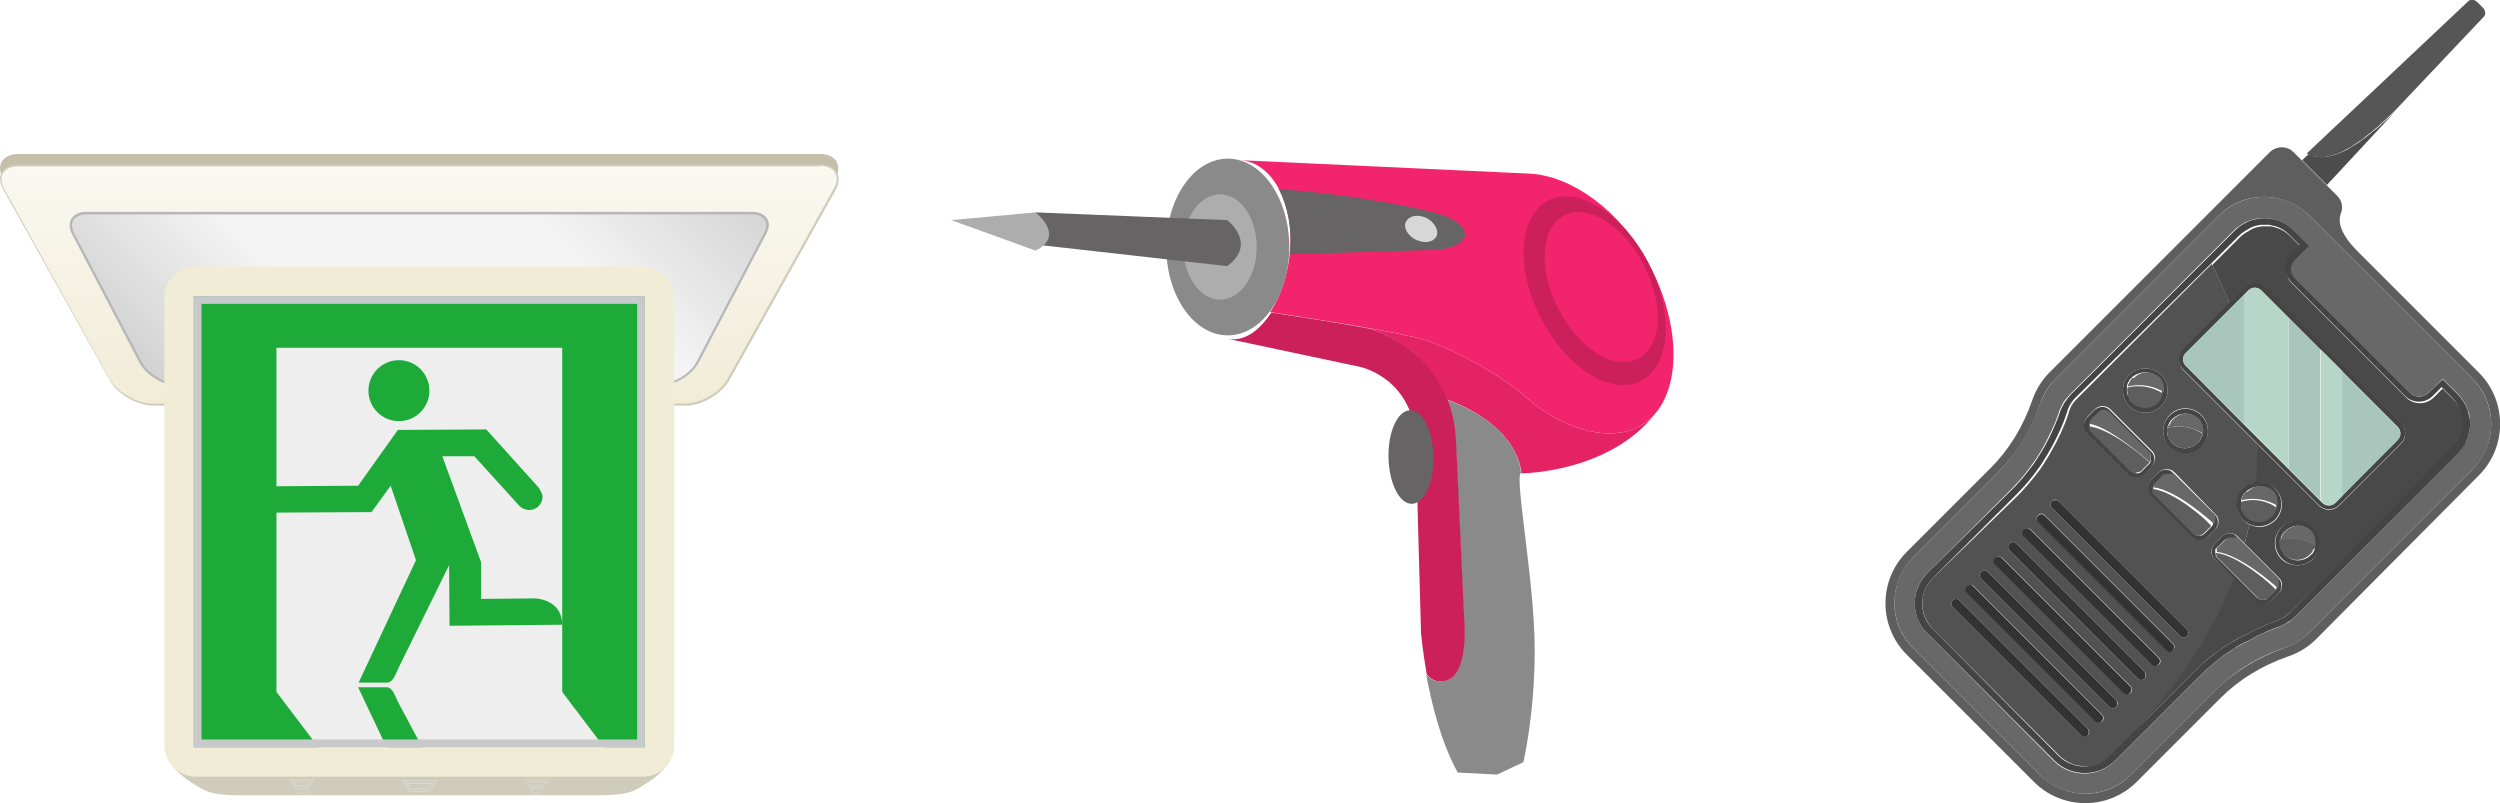 <?xml version="1.0" encoding="utf-8"?>
<!-- Generator: Adobe Illustrator 25.3.1, SVG Export Plug-In . SVG Version: 6.00 Build 0)  -->
<svg version="1.1" id="レイヤー_1" xmlns="http://www.w3.org/2000/svg" xmlns:xlink="http://www.w3.org/1999/xlink" x="0px"
	 y="0px" width="483.8px" height="155.4px" viewBox="0 0 483.8 155.4" style="enable-background:new 0 0 483.8 155.4;"
	 xml:space="preserve">
<style type="text/css">
	.st0{fill:#F2246B;}
	.st1{fill:#E42365;}
	.st2{fill:#8A8A8A;}
	.st3{fill:#CB205A;}
	.st4{fill:#666464;}
	.st5{fill:#D6D7D7;}
	.st6{fill:#ADADAD;}
	.st7{fill:#4C4C4C;}
	.st8{fill:#565656;}
	.st9{fill:#5E5E5E;}
	.st10{fill:#525252;}
	.st11{fill:#494949;}
	.st12{fill:#444444;}
	.st13{fill:#686868;}
	.st14{fill:#333333;}
	.st15{fill:#A9C6BD;}
	.st16{fill:#B7D6CA;}
	.st17{fill:#C4BFA9;}
	.st18{fill:url(#SVGID_1_);}
	.st19{fill:#D0CCBB;}
	.st20{fill:url(#SVGID_2_);}
	.st21{fill:#B7B7B7;}
	.st22{fill:#F1ECD6;}
	.st23{fill:#EEEEEF;}
	.st24{fill:none;stroke:#DBDCDC;stroke-width:0.161;stroke-miterlimit:10;}
	.st25{fill:none;stroke:#DBDCDC;stroke-width:0.115;stroke-miterlimit:10;}
	.st26{fill:none;stroke:#DBDCDC;stroke-width:6.524844e-02;stroke-miterlimit:10;}
	.st27{fill:#1EAA39;}
	.st28{fill:#C8C9CA;}
</style>
<g>
	<path class="st0" d="M319,50.9C313.3,40.4,303.9,34,296,33.6L240,31c3.1,0.2,5.8,2.3,7.5,5.6c1.7,3.3,2.6,7.7,2.1,12.4
		c-0.4,4.3-1.8,8.4-3.8,11.4c7.1,1.1,20.8,3.2,27.7,4.8c9.6,2.2,20.5,10.5,20.5,10.5c7.4,7.1,16.8,10,22.9,7
		C325.3,78.6,326.2,64.3,319,50.9z"/>
	<g>
		<path class="st1" d="M294.4,91.6c0,0,17.2,0,26.2-11.9c-1,1.3-2.2,2.3-3.7,3c-6.1,3-15.5,0.1-22.9-7c0,0-10.9-8.3-20.5-10.5
			c-2.3-0.5-5.3-1.1-8.6-1.7c2.1,0.7,11.3,4.1,15.1,13.8C294.4,82.7,294.4,91.6,294.4,91.6z"/>
		<path class="st2" d="M280.1,77.4c0.9,2.4,1.6,5.2,1.6,8.5l1.6,34.9c0,0,0.8,10.2-3.9,11c-1.5,0.3-2.6-0.3-3.4-1.3
			c1,5.5,2.8,13,6.1,19l7.6,0.4l5.1-2.4c0,0,2.2-9.2,2.2-21.8c0-12.7-3.9-33.3-2.7-34.1C294.4,91.6,294.4,82.7,280.1,77.4z"/>
	</g>
	<path class="st3" d="M319,50.9c5,9.6,4.3,19.8-1.4,22.8c-5.7,3-14.4-2.4-19.4-12.1c-5-9.6-4.3-19.8,1.4-22.8
		C305.3,35.9,314,41.2,319,50.9z"/>
	<path class="st0" d="M318.1,51.3c4,7.7,3.5,15.8-1.1,18.1c-4.6,2.4-11.5-1.9-15.4-9.6c-4-7.7-3.5-15.8,1.1-18.1
		C307.2,39.3,314.2,43.6,318.1,51.3z"/>
	<path class="st3" d="M279.5,131.8c4.7-0.8,3.9-11,3.9-11l-1.6-34.9c-0.4-16.4-14.1-21.5-16.7-22.3c-6.6-1.2-14.3-2.4-19.1-3.1
		c0,0,0,0,0,0c-2.4,3.7-5.5,5.8-8.7,5l25.9,5.5c0,0,10.8,2.2,10.8,15.3l1,36.3c0,0,0.3,3.3,1.1,7.9
		C276.9,131.5,278,132.1,279.5,131.8z"/>
	<path class="st4" d="M276.6,40.9c0,0-11.8-3-29.1-4.3c1.7,3.3,2.6,7.7,2.1,12.4c0,0.1,0,0.2,0,0.2l26.8-0.8c3.9,0,6.9-1.1,7.1-2.9
		C283.7,43.7,280.8,41.8,276.6,40.9z"/>
	<path class="st5" d="M278,45.7c-0.6,1.2-2.3,1.5-4,0.7c-1.6-0.8-2.5-2.4-1.9-3.5c0.6-1.2,2.3-1.5,4-0.7
		C277.6,43,278.5,44.6,278,45.7z"/>
	<path class="st4" d="M277.4,88.4c0.1,5-1.8,9.1-4.2,9.1c-2.4,0-4.4-4-4.5-9c-0.1-5,1.8-9.1,4.2-9.1
		C275.3,79.4,277.3,83.4,277.4,88.4z"/>
	<ellipse class="st2" cx="237.6" cy="47.8" rx="11.9" ry="17.1"/>
	<path class="st6" d="M243.2,47.8c0,5.7-3.2,10.2-7.1,10.2s-7.1-4.6-7.1-10.2c0-5.7,3.2-10.2,7.1-10.2S243.2,42.1,243.2,47.8z"/>
	<path class="st4" d="M200.4,41.1l37.1,1.5c0,0,5.9,4.5,0,8.9L197.5,47C197.5,47,201.9,45.5,200.4,41.1z"/>
	<path class="st6" d="M200.4,41.1c0,0,5.9,4.5,0,7.4l-16.3-5.9L200.4,41.1z"/>
</g>
<g>
	<path class="st7" d="M463.4,21.7L463.4,21.7L463.4,21.7c-0.7,0.7-1.6,1.5-2.4,2.2c-0.2,0.2-0.3,0.3-0.5,0.5
		c-0.3,0.3-0.7,0.6-1.1,0.9c-0.2,0.1-0.4,0.3-0.5,0.4c-0.4,0.3-0.7,0.6-1.1,0.9c-0.4,0.3-0.8,0.5-1.1,0.8c-0.4,0.3-0.8,0.5-1.1,0.7
		c-0.4,0.2-0.8,0.5-1.1,0.7c-2.8,1.5-5.6,2.2-7.7,1l0,0l0,0l-1.3,1.2l4.8,4.8L463.4,21.7z"/>
	<path class="st8" d="M454.3,28.8c0.4-0.2,0.8-0.4,1.1-0.7c0.4-0.2,0.8-0.5,1.1-0.7c0.4-0.3,0.8-0.5,1.1-0.8
		c0.4-0.3,0.7-0.6,1.1-0.9c0.2-0.1,0.4-0.3,0.5-0.4c0.4-0.3,0.7-0.6,1.1-0.9c0.2-0.2,0.3-0.3,0.5-0.5c0.9-0.8,1.7-1.5,2.4-2.2l0,0
		l17.5-18.5c0.4-0.4,0.3-1.2-0.2-1.7l-1.1-1.1c-0.5-0.5-1.2-0.6-1.7-0.2l-31.3,29.5l0,0C448.7,31,451.5,30.4,454.3,28.8z"/>
	<path class="st9" d="M442.5,43.5c-0.5-0.3-1.1-0.6-1.6-0.8c-0.3-0.1-0.5-0.2-0.8-0.2c0.3,0.1,0.5,0.1,0.8,0.2
		C441.5,42.9,442,43.2,442.5,43.5z"/>
	<path class="st9" d="M435.4,42.7c0.6-0.2,1.3-0.4,1.9-0.4C436.7,42.3,436.1,42.5,435.4,42.7z"/>
	<path class="st9" d="M442.5,43.5c0.5,0.3,1,0.7,1.5,1.2C443.5,44.2,443.1,43.8,442.5,43.5z"/>
	<path class="st9" d="M442.2,52c0,0.5,0.1,1,0.3,1.4C442.3,53,442.2,52.5,442.2,52z"/>
	<path class="st9" d="M432.3,44.7c0.5-0.5,0.9-0.8,1.5-1.2C433.3,43.8,432.8,44.2,432.3,44.7l-7.5,7.5l0,0L432.3,44.7z"/>
	<path class="st10" d="M428.5,108.1c-0.8-0.8-0.7-2.1,0.1-2.9l1.4-1.4c0.8-0.8,2.1-0.8,2.9-0.1l1.5,1.5c0.3-1.2,0.6-2.5,0.9-3.7
		c0,0,0,0,0,0c-0.2-0.1-0.4-0.2-0.5-0.3c0,0-0.1,0-0.1-0.1c-0.2-0.1-0.3-0.3-0.5-0.4c-1.7-1.7-1.7-4.4,0-6.1
		c0.2-0.2,0.3-0.3,0.5-0.4c0,0,0.1-0.1,0.1-0.1c0.2-0.1,0.3-0.2,0.5-0.3c0,0,0,0,0.1,0c0.2-0.1,0.3-0.2,0.5-0.2c0,0,0.1,0,0.1,0
		c0.2-0.1,0.4-0.1,0.6-0.1c0,0,0,0,0,0c0.2-2.6,0.3-5.1,0.3-7.5l-14.4-14.4c-1-1-1-2.8,0-3.8l9-9c-1.1-2.8-2.3-5.4-3.5-7.7
		l-26.2,26.2c-0.2,0.2-0.4,0.4-0.5,0.6c-0.2,0.3-0.5,0.6-0.6,1c-0.1,0.2-0.2,0.5-0.3,0.7c0,0.1-0.1,0.2-0.1,0.4
		c-0.2,0.6-0.4,1.2-0.6,1.7c-1.2,3-2.7,5.8-4.4,8.4c-0.3,0.5-0.7,1-1,1.4c-0.2,0.3-0.5,0.6-0.7,0.9c-1,1.2-2,2.4-3.1,3.5L374,111.9
		c-0.7,0.7-1.3,1.6-1.6,2.6c-0.9,2.5-0.2,5.3,1.6,7.2l24.6,24.6c0.8,0.8,1.9,1.4,2.9,1.7c1.1,0.3,2.2,0.4,3.3,0.2
		c0.2,0,0.4-0.1,0.7-0.2c0.4-0.1,0.8-0.3,1.3-0.5c0.6-0.3,1.2-0.7,1.7-1.2l4.7-4.7c9.5-10.1,15.5-20.1,19.2-29.8L428.5,108.1z
		 M428.8,99.6c0.4,0.4,0.6,1,0.5,1.5c0,0.5-0.2,1-0.6,1.3l-1.4,1.4c-0.4,0.4-0.8,0.6-1.3,0.6c-0.6,0-1.1-0.1-1.5-0.5l-8.2-8.2
		c-0.8-0.8-0.7-2.1,0.1-2.9l1.4-1.4c0.8-0.8,2.1-0.8,2.9-0.1L428.8,99.6z M426,80.3c1.7,1.7,1.7,4.4,0,6.1c-1.7,1.7-4.4,1.7-6.1,0
		c-1.7-1.7-1.7-4.4,0-6.1C421.5,78.6,424.3,78.6,426,80.3z M418.2,72.5c1.7,1.7,1.7,4.4,0,6.1c-1.7,1.7-4.4,1.7-6.1,0
		c-1.7-1.7-1.7-4.4,0-6.1C413.8,70.9,416.5,70.9,418.2,72.5z M403.9,83.5c-0.8-0.8-0.7-2.1,0.1-2.9l1.4-1.4c0.8-0.8,2.1-0.8,2.9-0.1
		l8.2,8.2c0.4,0.4,0.6,1,0.5,1.5c0,0.5-0.2,1-0.6,1.3l-1.4,1.4c-0.4,0.4-0.8,0.6-1.3,0.6c-0.6,0-1.1-0.1-1.5-0.5L403.9,83.5z
		 M402.7,142.3l-24.8-24.8c-0.4-0.4-0.4-0.9,0-1.3c0.4-0.4,0.9-0.4,1.3,0L404,141c0.4,0.4,0.4,0.9,0,1.3
		C403.6,142.6,403.1,142.6,402.7,142.3z M405.5,139.6l-24.8-24.8c-0.4-0.4-0.4-0.9,0-1.3c0.4-0.4,0.9-0.4,1.3,0l24.8,24.8
		c0.4,0.4,0.4,0.9,0,1.3C406.4,139.9,405.8,139.9,405.5,139.6z M408.2,136.8L383.4,112c-0.4-0.4-0.4-0.9,0-1.3
		c0.4-0.4,0.9-0.4,1.3,0l24.8,24.8c0.4,0.4,0.4,0.9,0,1.3C409.1,137.2,408.6,137.2,408.2,136.8z M411,134.1l-24.8-24.8
		c-0.4-0.4-0.4-0.9,0-1.3c0.4-0.4,0.9-0.4,1.3,0l24.8,24.8c0.4,0.4,0.4,0.9,0,1.3C411.9,134.4,411.3,134.4,411,134.1z M413.7,131.3
		l-24.8-24.8c-0.4-0.4-0.4-0.9,0-1.3c0.4-0.4,0.9-0.4,1.3,0L415,130c0.4,0.4,0.4,0.9,0,1.3C414.6,131.7,414.1,131.7,413.7,131.3z
		 M416.5,128.6l-24.8-24.8c-0.4-0.4-0.4-0.9,0-1.3c0.4-0.4,0.9-0.4,1.3,0l24.8,24.8c0.4,0.4,0.4,0.9,0,1.3
		C417.4,128.9,416.8,128.9,416.5,128.6z M419.2,125.8L394.4,101c-0.4-0.4-0.4-0.9,0-1.3c0.4-0.4,0.9-0.4,1.3,0l24.8,24.8
		c0.4,0.4,0.4,0.9,0,1.3C420.1,126.2,419.5,126.2,419.2,125.8z M423.2,123.1c-0.4,0.4-0.9,0.4-1.3,0l-24.8-24.8
		c-0.4-0.4-0.4-0.9,0-1.3c0.4-0.4,0.9-0.4,1.3,0l24.8,24.8C423.6,122.2,423.6,122.7,423.2,123.1z"/>
	<path class="st11" d="M475.9,85.3c0.1-0.1,0.1-0.2,0.2-0.3c0.1-0.1,0.1-0.2,0.2-0.4c0.1-0.1,0.1-0.3,0.2-0.4c0.1-0.3,0.2-0.7,0.2-1
		c0-0.2,0.1-0.4,0.1-0.6c0-0.3,0-0.7,0-1c0-0.2,0-0.3-0.1-0.5c-0.1-0.4-0.2-0.8-0.3-1.2c0-0.1,0-0.1-0.1-0.2c-0.3-1-0.9-1.8-1.6-2.5
		l-2-2l-1.7,1.7c-1.5,1.5-3.9,1.5-5.4,0l-22.1-22.1c-0.4-0.4-0.7-0.8-0.8-1.3c-0.2-0.5-0.3-1-0.3-1.4c0-1,0.4-2,1.1-2.7l1.7-1.7
		l-2-2c-0.7-0.7-1.6-1.3-2.6-1.6c-0.4-0.1-0.9-0.3-1.3-0.3c-0.1,0-0.2,0-0.3,0c-0.4,0-0.9,0-1.3,0c-0.6,0.1-1.1,0.2-1.6,0.4
		c-0.2,0.1-0.4,0.2-0.6,0.3c-0.1,0-0.2,0.1-0.3,0.2c-0.6,0.3-1.2,0.7-1.7,1.2l-5.4,5.4c1.2,2.3,2.3,4.9,3.5,7.7l3.1-3.1
		c1-1,2.8-1,3.8,0L464.7,82c1,1,1,2.8,0,3.8l-12.1,12.1c-1,1-2.8,1-3.8,0l-12-12c0,2.4-0.1,4.9-0.3,7.5c0,0,0,0,0,0
		c1.3-0.2,2.7,0.2,3.8,1.2c1.7,1.7,1.7,4.4,0,6.1c-1.4,1.4-3.4,1.6-5,0.8c0,0,0,0,0,0c-0.3,1.2-0.6,2.4-0.9,3.7l6.7,6.7
		c0.4,0.4,0.6,1,0.5,1.5c0,0.5-0.2,1-0.6,1.3l-1.4,1.4c-0.4,0.4-0.8,0.6-1.3,0.6c-0.6,0-1.1-0.1-1.5-0.5l-4.5-4.5
		c-3.6,9.6-9.7,19.7-19.2,29.8l11.5-11.5c0.7-0.7,1.4-1.3,2.1-2c0.7-0.6,1.5-1.2,2.3-1.8c0.5-0.3,0.9-0.7,1.4-1
		c0.3-0.2,0.6-0.4,1-0.6c0.8-0.5,1.6-1,2.4-1.4c0.1,0,0.2-0.1,0.3-0.1c0.6-0.3,1.2-0.6,1.8-0.9c0.1-0.1,0.2-0.1,0.3-0.2
		c0.6-0.3,1.2-0.5,1.8-0.8c0.1-0.1,0.3-0.1,0.4-0.2c0.5-0.2,1-0.4,1.5-0.6c0.2-0.1,0.4-0.1,0.6-0.2c0.2-0.1,0.4-0.2,0.6-0.3
		c0.1,0,0.1-0.1,0.2-0.1c0.2-0.1,0.4-0.2,0.6-0.3c0.2-0.1,0.4-0.3,0.6-0.4c0.2-0.2,0.4-0.3,0.6-0.5L474.6,87
		c0.2-0.2,0.5-0.5,0.7-0.8C475.5,85.9,475.7,85.6,475.9,85.3z M441.5,108.2c-1.7-1.7-1.7-4.4,0-6.1c1.7-1.7,4.4-1.7,6.1,0
		c1.7,1.7,1.7,4.4,0,6.1C446,109.8,443.2,109.8,441.5,108.2z"/>
	<path class="st10" d="M428.8,106.9c0-0.2,0-0.3,0-0.5C428.8,106.6,428.8,106.8,428.8,106.9z"/>
	<path class="st10" d="M438.8,115.8c-0.3,0.2-0.6,0.2-0.9,0.2C438.2,116,438.5,116,438.8,115.8z"/>
	<path class="st10" d="M440.8,113.4c0,0.2-0.1,0.4-0.2,0.6C440.7,113.8,440.7,113.6,440.8,113.4z"/>
	<path class="st10" d="M428.5,101.1c0,0.2-0.1,0.4-0.2,0.6C428.4,101.5,428.4,101.3,428.5,101.1z"/>
	<path class="st10" d="M416.1,89.2C416.1,89.2,416.1,89.2,416.1,89.2C416.1,89.2,416.1,89.2,416.1,89.2z"/>
	<path class="st10" d="M404.3,81.8c-0.1,0.2-0.1,0.4-0.1,0.6C404.2,82.2,404.2,82,404.3,81.8z"/>
	<path class="st12" d="M477.2,85.6c0.1-0.2,0.1-0.3,0.2-0.5c0.1-0.2,0.1-0.3,0.2-0.5c0.1-0.4,0.2-0.8,0.3-1.2c0-0.2,0.1-0.5,0.1-0.7
		c0-0.4,0-0.8,0-1.2c0-0.2,0-0.4-0.1-0.6c-0.1-0.5-0.2-1-0.3-1.4c0-0.1-0.1-0.2-0.1-0.2c-0.4-1.1-1-2.1-1.9-3l-2.9-2.9L470,76
		c-1,1-2.6,1-3.6,0l-22.1-22.1c-1-1-1-2.6,0-3.6l2.7-2.7l-2.9-2.9c-0.5-0.5-0.9-0.8-1.5-1.2c-0.5-0.3-1.1-0.6-1.6-0.8
		c-0.3-0.1-0.5-0.2-0.8-0.2c-0.3-0.1-0.5-0.1-0.8-0.2c-0.1,0-0.3,0-0.4,0c-0.5-0.1-1.1-0.1-1.6,0c-0.7,0.1-1.3,0.2-1.9,0.4
		c-0.3,0.1-0.5,0.2-0.7,0.3c-0.1,0.1-0.2,0.1-0.4,0.2c-0.2,0.1-0.4,0.2-0.5,0.3c-0.5,0.3-1,0.7-1.5,1.2l-7.5,7.5l-24.1,24.1
		c-0.2,0.2-0.4,0.5-0.6,0.7c-0.3,0.4-0.5,0.7-0.8,1.1c-0.1,0.3-0.3,0.5-0.4,0.8c-0.1,0.1-0.1,0.3-0.2,0.4c-0.2,0.6-0.4,1.1-0.6,1.7
		c-0.6,1.5-1.2,2.9-1.9,4.2c-0.7,1.4-1.5,2.7-2.3,3.9c-0.3,0.5-0.6,0.9-1,1.4c-0.2,0.3-0.5,0.6-0.7,0.9c-0.5,0.6-0.9,1.2-1.4,1.7
		c-0.5,0.6-1,1.1-1.5,1.6l0,0L373,110.9c-0.6,0.6-1.1,1.3-1.5,2c-0.1,0.2-0.2,0.5-0.3,0.7c-0.1,0.1-0.1,0.3-0.2,0.4
		c-1,2.9-0.4,6.3,2,8.6l24.6,24.6c3.2,3.2,8.5,3.2,11.7,0c0,0,0,0,0,0c0,0,0.3-0.3,0.7-0.7c0.1-0.1,0.2-0.2,0.3-0.3
		c0.1-0.1,0.1-0.1,0.2-0.2c0.2-0.2,0.5-0.5,0.7-0.7c0.2-0.2,0.4-0.4,0.6-0.6c0.1-0.1,0.3-0.3,0.5-0.5c0.1-0.1,0.2-0.2,0.2-0.2
		c0.2-0.2,0.3-0.3,0.5-0.5c0.2-0.2,0.4-0.4,0.5-0.5c0.3-0.3,0.6-0.6,0.8-0.8c0.2-0.2,0.4-0.4,0.6-0.6c0.1-0.1,0.2-0.2,0.3-0.3
		c0.4-0.4,0.8-0.8,1.3-1.3c0.2-0.2,0.4-0.4,0.7-0.7c0.3-0.3,0.7-0.7,1-1c0.2-0.2,0.5-0.5,0.7-0.7c2.2-2.2,4.5-4.5,6.6-6.6
		c1-1,2-1.9,3.1-2.8c0.4-0.3,0.7-0.6,1.1-0.9c0.4-0.3,0.9-0.7,1.4-1c0.3-0.2,0.6-0.4,0.9-0.6c0.2-0.1,0.4-0.2,0.6-0.4
		c0.6-0.4,1.2-0.7,1.8-1c0.1,0,0.2-0.1,0.3-0.1c0.6-0.3,1.1-0.6,1.7-0.9c0.1-0.1,0.2-0.1,0.3-0.2c0.6-0.3,1.2-0.5,1.8-0.8
		c0.1-0.1,0.3-0.1,0.4-0.2c0.5-0.2,1-0.4,1.5-0.6c0.2-0.1,0.4-0.1,0.6-0.2c0.3-0.1,0.5-0.2,0.7-0.3c0.1,0,0.1-0.1,0.2-0.1
		c0.2-0.1,0.5-0.3,0.7-0.4c0.3-0.2,0.5-0.3,0.8-0.5c0.2-0.2,0.5-0.4,0.7-0.6l31.6-31.6c0.6-0.6,1.1-1.3,1.5-2
		C477.1,85.8,477.2,85.7,477.2,85.6z M443.1,118.6c-0.2,0.2-0.4,0.4-0.6,0.5c-0.2,0.2-0.4,0.3-0.6,0.4c-0.2,0.1-0.4,0.2-0.6,0.3
		c-0.1,0-0.1,0.1-0.2,0.1c-0.2,0.1-0.4,0.2-0.6,0.3c-0.2,0.1-0.4,0.1-0.6,0.2c-0.5,0.2-1,0.4-1.5,0.6c-0.1,0.1-0.3,0.1-0.4,0.2
		c-0.6,0.3-1.2,0.5-1.8,0.8c-0.1,0.1-0.2,0.1-0.3,0.2c-0.6,0.3-1.2,0.6-1.8,0.9c-0.1,0-0.2,0.1-0.3,0.1c-0.8,0.5-1.6,0.9-2.4,1.4
		c-0.3,0.2-0.7,0.4-1,0.6c-0.5,0.3-1,0.7-1.4,1c-0.8,0.6-1.5,1.2-2.3,1.8c-0.7,0.6-1.4,1.3-2.1,2L413,141.6l-4.7,4.7
		c-0.5,0.5-1.1,0.9-1.7,1.2c-0.4,0.2-0.8,0.4-1.3,0.5c-0.2,0.1-0.4,0.1-0.7,0.2c-1.1,0.2-2.2,0.2-3.3-0.2c-1.1-0.3-2.1-0.9-2.9-1.7
		l0,0L374,121.7c-1.9-1.9-2.5-4.7-1.6-7.2c0.3-1,0.9-1.9,1.6-2.6l16.2-16.2c1.1-1.1,2.1-2.2,3.1-3.5c0.2-0.3,0.5-0.6,0.7-0.9
		c0.3-0.5,0.7-0.9,1-1.4c1.7-2.6,3.2-5.4,4.4-8.4c0.2-0.6,0.4-1.1,0.6-1.7c0-0.1,0.1-0.2,0.1-0.4c0.1-0.2,0.2-0.5,0.3-0.7
		c0.2-0.3,0.4-0.7,0.6-1c0.2-0.2,0.3-0.4,0.5-0.6L427.9,51l5.4-5.4c0.5-0.5,1.1-0.9,1.7-1.2c0.1-0.1,0.2-0.1,0.3-0.2
		c0.2-0.1,0.4-0.2,0.6-0.3c0.5-0.2,1.1-0.3,1.6-0.4c0.4,0,0.9,0,1.3,0c0.1,0,0.2,0,0.3,0c0.4,0.1,0.9,0.2,1.3,0.3
		c1,0.3,1.9,0.9,2.6,1.6l2,2l-1.7,1.7c-0.7,0.7-1.1,1.7-1.1,2.7c0,0.5,0.1,1,0.3,1.4c0.2,0.5,0.5,0.9,0.8,1.3l22.1,22.1
		c1.5,1.5,3.9,1.5,5.4,0l1.7-1.7l2,2h0c0.7,0.7,1.3,1.6,1.6,2.5c0,0.1,0,0.1,0.1,0.2c0.1,0.4,0.2,0.8,0.3,1.2c0,0.1,0,0.3,0.1,0.5
		c0,0.3,0,0.7,0,1c0,0.2,0,0.4-0.1,0.6c-0.1,0.3-0.1,0.7-0.2,1c0,0.1-0.1,0.3-0.2,0.4c-0.1,0.2-0.1,0.3-0.2,0.4
		c0,0.1-0.1,0.2-0.2,0.3c-0.2,0.3-0.3,0.6-0.6,0.9c-0.2,0.3-0.4,0.5-0.7,0.8L443.1,118.6z"/>
	<path class="st13" d="M478.5,73.3l-31.6-31.6c-4.8-4.8-12.6-4.8-17.5,0l-31.6,31.6c-1.3,1.3-2.3,2.9-2.9,4.6
		c-1.9,5.4-4.8,10.1-8.5,13.8l-16.2,16.2c-4.8,4.8-4.8,12.6,0,17.5l24.6,24.6c4.8,4.8,12.6,4.8,17.5,0c0,0,9.1-9.1,16.2-16.2
		c3.8-3.8,8.4-6.7,13.8-8.5c1.8-0.6,3.3-1.6,4.6-2.9l31.6-31.6C483.3,86,483.3,78.2,478.5,73.3z M444,119.5
		c-0.2,0.2-0.5,0.4-0.7,0.6c-0.2,0.2-0.5,0.4-0.8,0.5c-0.2,0.1-0.5,0.3-0.7,0.4c-0.1,0-0.1,0.1-0.2,0.1c-0.2,0.1-0.5,0.2-0.7,0.3
		c-0.2,0.1-0.4,0.1-0.6,0.2c-0.5,0.2-1,0.4-1.5,0.6c-0.1,0.1-0.3,0.1-0.4,0.2c-0.6,0.2-1.2,0.5-1.8,0.8c-0.1,0.1-0.2,0.1-0.3,0.2
		c-0.6,0.3-1.2,0.6-1.7,0.9c-0.1,0-0.2,0.1-0.3,0.1c-0.6,0.3-1.2,0.7-1.8,1c-0.2,0.1-0.4,0.2-0.6,0.4c-0.3,0.2-0.6,0.4-0.9,0.6
		c-0.5,0.3-0.9,0.6-1.4,1c-0.4,0.3-0.7,0.6-1.1,0.9c-1.1,0.9-2.1,1.8-3.1,2.8c-2.1,2.1-4.4,4.4-6.6,6.6c-0.2,0.2-0.5,0.5-0.7,0.7
		c-0.3,0.3-0.7,0.7-1,1c-0.2,0.2-0.4,0.4-0.7,0.7c-0.4,0.4-0.9,0.9-1.3,1.3c-0.1,0.1-0.2,0.2-0.3,0.3c-0.2,0.2-0.4,0.4-0.6,0.6
		c-0.3,0.3-0.6,0.6-0.8,0.8c-0.2,0.2-0.4,0.4-0.5,0.5c-0.2,0.2-0.3,0.3-0.5,0.5c-0.1,0.1-0.2,0.2-0.2,0.2c-0.2,0.2-0.3,0.3-0.5,0.5
		c-0.2,0.2-0.4,0.4-0.6,0.6c-0.3,0.3-0.5,0.5-0.7,0.7c-0.1,0.1-0.1,0.1-0.2,0.2c-0.1,0.1-0.2,0.2-0.3,0.3c-0.4,0.4-0.7,0.7-0.7,0.7
		c0,0,0,0,0,0c-3.2,3.2-8.5,3.2-11.7,0L373,122.6c-2.3-2.3-3-5.7-2-8.6c0-0.1,0.1-0.3,0.2-0.4c0.1-0.2,0.2-0.5,0.3-0.7
		c0.4-0.7,0.9-1.4,1.5-2l16.2-16.2l0,0c0.5-0.5,1-1.1,1.5-1.6c0.5-0.6,1-1.1,1.4-1.7c0.2-0.3,0.5-0.6,0.7-0.9c0.3-0.5,0.7-0.9,1-1.4
		c0.8-1.2,1.6-2.5,2.3-3.9c0.7-1.4,1.4-2.8,1.9-4.2c0.2-0.5,0.4-1.1,0.6-1.7c0.1-0.1,0.1-0.3,0.2-0.4c0.1-0.3,0.3-0.6,0.4-0.8
		c0.2-0.4,0.5-0.8,0.8-1.1c0.2-0.2,0.4-0.5,0.6-0.7l24.1-24.1l7.5-7.5c0.5-0.5,0.9-0.8,1.5-1.2c0.2-0.1,0.4-0.2,0.5-0.3
		c0.1-0.1,0.2-0.1,0.4-0.2c0.2-0.1,0.5-0.2,0.7-0.3c0.6-0.2,1.3-0.4,1.9-0.4c0.5-0.1,1.1-0.1,1.6,0c0.1,0,0.3,0,0.4,0
		c0.3,0,0.5,0.1,0.8,0.2c0.3,0.1,0.5,0.1,0.8,0.2c0.6,0.2,1.1,0.5,1.6,0.8c0.5,0.3,1,0.7,1.5,1.2l2.9,2.9l-2.7,2.7c-1,1-1,2.6,0,3.6
		L466.4,76c1,1,2.6,1,3.6,0l2.7-2.7l2.9,2.9c0.9,0.9,1.5,1.9,1.9,3c0,0.1,0.1,0.2,0.1,0.2c0.2,0.5,0.3,0.9,0.3,1.4
		c0,0.2,0,0.4,0.1,0.6c0,0.4,0,0.8,0,1.2c0,0.2,0,0.5-0.1,0.7c-0.1,0.4-0.2,0.8-0.3,1.2c-0.1,0.2-0.1,0.3-0.2,0.5
		c-0.1,0.2-0.1,0.3-0.2,0.5c-0.1,0.1-0.1,0.2-0.2,0.4c-0.4,0.7-0.9,1.4-1.5,2L444,119.5z"/>
	<path class="st9" d="M479.7,72.1l-23.4-23.4c-3.7-3.7-3.8-6-3.3-7.4c0.5-1.2,0.2-2.5-0.7-3.4l-2.2-2.2l-4.8-4.8l-1.5-1.5
		c-1.2-1.2-3.2-1.2-4.5,0l-11.1,11.1l-4.9,4.9l-26.7,26.7c-1.5,1.5-2.6,3.3-3.3,5.3c-1.8,5.2-4.5,9.6-8.1,13.2l-16.2,16.2
		c-5.5,5.5-5.5,14.4,0,19.9l24.6,24.6c5.5,5.5,14.4,5.5,19.9,0c0,0,9.1-9.1,16.2-16.2c3.6-3.6,8-6.3,13.2-8.1c2-0.7,3.8-1.8,5.3-3.3
		L479.7,92C485.2,86.5,485.2,77.6,479.7,72.1z M446.9,122.4c-1.3,1.3-2.9,2.3-4.6,2.9c-5.4,1.9-10.1,4.8-13.8,8.5
		c-7.2,7.2-16.2,16.2-16.2,16.2c-4.8,4.8-12.6,4.8-17.5,0l-24.6-24.6c-4.8-4.8-4.8-12.6,0-17.5l16.2-16.2c3.8-3.8,6.7-8.4,8.5-13.8
		c0.6-1.8,1.6-3.3,2.9-4.6l31.6-31.6c4.8-4.8,12.6-4.8,17.5,0l31.6,31.6c4.8,4.8,4.8,12.6,0,17.5L446.9,122.4z"/>
	<path class="st12" d="M422.4,67.6c-1,1-1,2.8,0,3.8l14.4,14.4l12,12c1,1,2.8,1,3.8,0l12.1-12.1c1-1,1-2.8,0-3.8l-26.4-26.4
		c-1-1-2.8-1-3.8,0l-3.1,3.1L422.4,67.6z M434.4,56.9l0.7-0.7c0.7-0.7,1.8-0.7,2.5,0l5.3,5.3l6.1,6.1l4.2,4.2L464,82.6
		c0.7,0.7,0.7,1.8,0,2.5L453.2,96l-1.3,1.3c-0.7,0.7-1.8,0.7-2.5,0l-0.5-0.5l-6.1-6.1l-8.5-8.5L423,70.8c-0.7-0.7-0.7-1.8,0-2.5
		L434.4,56.9z"/>
	<path class="st14" d="M404,141l-24.8-24.8c-0.4-0.4-0.9-0.4-1.3,0c-0.4,0.4-0.4,0.9,0,1.3l24.8,24.8c0.4,0.4,0.9,0.4,1.3,0
		C404.3,141.9,404.3,141.4,404,141z"/>
	<path class="st14" d="M406.7,138.3l-24.8-24.8c-0.4-0.4-0.9-0.4-1.3,0c-0.4,0.4-0.4,0.9,0,1.3l24.8,24.8c0.4,0.4,0.9,0.4,1.3,0
		C407.1,139.2,407.1,138.6,406.7,138.3z"/>
	<path class="st14" d="M409.5,135.5l-24.8-24.8c-0.4-0.4-0.9-0.4-1.3,0c-0.4,0.4-0.4,0.9,0,1.3l24.8,24.8c0.4,0.4,0.9,0.4,1.3,0
		C409.8,136.5,409.8,135.9,409.5,135.5z"/>
	<path class="st14" d="M412.2,132.8L387.4,108c-0.4-0.4-0.9-0.4-1.3,0c-0.4,0.4-0.4,0.9,0,1.3l24.8,24.8c0.4,0.4,0.9,0.4,1.3,0
		C412.6,133.7,412.6,133.1,412.2,132.8z"/>
	<path class="st14" d="M415,130l-24.8-24.8c-0.4-0.4-0.9-0.4-1.3,0c-0.4,0.4-0.4,0.9,0,1.3l24.8,24.8c0.4,0.4,0.9,0.4,1.3,0
		C415.3,131,415.3,130.4,415,130z"/>
	<path class="st14" d="M417.7,127.3l-24.8-24.8c-0.4-0.4-0.9-0.4-1.3,0c-0.4,0.4-0.4,0.9,0,1.3l24.8,24.8c0.4,0.4,0.9,0.4,1.3,0
		C418.1,128.2,418.1,127.7,417.7,127.3z"/>
	<path class="st14" d="M420.5,124.6l-24.8-24.8c-0.4-0.4-0.9-0.4-1.3,0c-0.4,0.4-0.4,0.9,0,1.3l24.8,24.8c0.4,0.4,0.9,0.4,1.3,0
		C420.8,125.5,420.8,124.9,420.5,124.6z"/>
	<path class="st14" d="M397.1,97c-0.4,0.4-0.4,0.9,0,1.3l24.8,24.8c0.4,0.4,0.9,0.4,1.3,0c0.4-0.4,0.4-0.9,0-1.3L398.4,97
		C398.1,96.7,397.5,96.7,397.1,97z"/>
	<path class="st15" d="M423,68.3c-0.7,0.7-0.7,1.8,0,2.5l11.4,11.4V56.9L423,68.3z"/>
	<path class="st15" d="M464,85.2c0.7-0.7,0.7-1.8,0-2.5l-10.8-10.8V96L464,85.2z"/>
	<polygon class="st15" points="442.9,90.7 449,96.8 449,67.6 442.9,61.5 	"/>
	<path class="st16" d="M434.4,82.2l8.5,8.5V61.5l-5.3-5.3c-0.7-0.7-1.8-0.7-2.5,0l-0.7,0.7V82.2z"/>
	<path class="st16" d="M449,96.8l0.5,0.5c0.7,0.7,1.8,0.7,2.5,0l1.3-1.3V71.8l-4.2-4.2V96.8z"/>
	<path class="st12" d="M412.1,72.5c-1.7,1.7-1.7,4.4,0,6.1c1.7,1.7,4.4,1.7,6.1,0c1.7-1.7,1.7-4.4,0-6.1
		C416.5,70.9,413.8,70.9,412.1,72.5z M417.6,73.1c0,0,0.1,0.1,0.1,0.1c0,0,0,0,0,0c0,0,0.1,0.1,0.1,0.1c0,0,0,0,0,0.1
		c0,0,0.1,0.1,0.1,0.1c0,0,0,0,0,0.1c0,0,0,0.1,0.1,0.1c0,0,0,0,0,0.1c0,0,0.1,0.1,0.1,0.1c0,0,0,0,0,0c0,0.1,0.1,0.1,0.1,0.2
		c0,0,0,0,0,0c0,0.1,0,0.1,0.1,0.2c0,0,0,0,0,0c0,0,0,0.1,0,0.1c0,0,0,0,0,0c0,0,0,0.1,0,0.1c0,0,0,0,0,0c0,0.1,0,0.1,0,0.2
		c0,0,0,0,0,0c0,0.2,0.1,0.4,0.1,0.6c0,0,0,0,0,0c0,0.1,0,0.1,0,0.2c0,0,0,0,0,0c0,0.1,0,0.1,0,0.2c0,0,0,0,0,0c0,0.1,0,0.1,0,0.2
		c0,0,0,0,0,0c0,0,0,0,0,0c0,0.1,0,0.2,0,0.3c0,0,0,0,0,0c0,0.2-0.1,0.3-0.2,0.5c0,0,0,0,0,0c0,0.1-0.1,0.2-0.1,0.2c0,0,0,0,0,0
		c0,0.1-0.1,0.2-0.1,0.2c0,0,0,0,0,0c0,0.1-0.1,0.1-0.1,0.2c0,0,0,0,0,0c0,0.1-0.1,0.1-0.2,0.2c0,0,0,0,0,0
		c-0.1,0.1-0.1,0.1-0.2,0.2c-1.4,1.4-3.6,1.4-5,0c0,0-0.1-0.1-0.1-0.1c0,0,0,0,0,0c0,0-0.1-0.1-0.1-0.1c0,0,0,0,0-0.1
		c0,0-0.1-0.1-0.1-0.1c0,0,0,0,0-0.1c0,0-0.1-0.1-0.1-0.1c0,0,0,0,0,0c0-0.1-0.1-0.1-0.1-0.2c0,0,0,0,0,0c0-0.1-0.1-0.1-0.1-0.2
		c0,0,0,0,0,0c0,0,0-0.1-0.1-0.1c0,0,0,0,0,0c0-0.1,0-0.1-0.1-0.2c0,0,0,0,0,0c0-0.1-0.1-0.3-0.1-0.4c0,0,0,0,0,0c0-0.1,0-0.1,0-0.2
		c0,0,0,0,0,0c0-0.1,0-0.1,0-0.2c0,0,0,0,0,0c0-0.3,0-0.6,0-0.8c0,0,0,0,0,0c0,0,0,0,0,0c0-0.2,0.1-0.3,0.1-0.5c0,0,0,0,0,0
		c0-0.1,0.1-0.2,0.1-0.2c0,0,0,0,0,0c0-0.1,0.1-0.2,0.1-0.2c0,0,0,0,0,0c0-0.1,0.1-0.1,0.1-0.2c0,0,0,0,0,0c0-0.1,0.1-0.1,0.1-0.2
		c0,0,0,0,0,0c0-0.1,0.1-0.1,0.2-0.2c0,0,0,0,0,0c0.1-0.1,0.1-0.1,0.2-0.2C414,71.7,416.3,71.7,417.6,73.1z"/>
	<path class="st9" d="M411.7,75C411.7,75,411.7,75,411.7,75c0,0.3-0.1,0.5,0,0.8c0,0,0,0,0,0c0,0.1,0,0.1,0,0.2c0,0,0,0,0,0
		c0,0.1,0,0.1,0,0.2c0,0,0,0,0,0c0,0.1,0.1,0.3,0.1,0.4c0,0,0,0,0,0c0,0.1,0,0.1,0.1,0.2c0,0,0,0,0,0c0,0,0,0.1,0.1,0.1c0,0,0,0,0,0
		c0,0.1,0,0.1,0.1,0.2c0,0,0,0,0,0c0,0.1,0.1,0.1,0.1,0.2c0,0,0,0,0,0c0,0,0.1,0.1,0.1,0.1c0,0,0,0,0,0.1c0,0,0.1,0.1,0.1,0.1
		c0,0,0,0,0,0.1c0,0,0.1,0.1,0.1,0.1c0,0,0,0,0,0c0,0.1,0.1,0.1,0.1,0.1c1.4,1.4,3.6,1.4,5,0c0.1-0.1,0.1-0.1,0.2-0.2c0,0,0,0,0,0
		c0.1-0.1,0.1-0.1,0.2-0.2c0,0,0,0,0,0c0-0.1,0.1-0.1,0.1-0.2c0,0,0,0,0,0c0-0.1,0.1-0.2,0.1-0.2c0,0,0,0,0,0c0-0.1,0.1-0.2,0.1-0.2
		c0,0,0,0,0,0c0.1-0.2,0.1-0.3,0.2-0.5c0,0,0,0,0,0c0-0.1,0-0.2,0-0.3c0,0,0,0,0,0C416.9,75.1,414.5,74.3,411.7,75z"/>
	<path class="st13" d="M412.5,73.3C412.5,73.3,412.4,73.3,412.5,73.3c-0.1,0.1-0.1,0.2-0.2,0.2c0,0,0,0,0,0c0,0.1-0.1,0.1-0.1,0.2
		c0,0,0,0,0,0c0,0.1-0.1,0.1-0.1,0.2c0,0,0,0,0,0c0,0.1-0.1,0.2-0.1,0.2c0,0,0,0,0,0c0,0.1-0.1,0.2-0.1,0.2c0,0,0,0,0,0
		c-0.1,0.2-0.1,0.3-0.1,0.5c0,0,0,0,0,0c2.9-0.7,5.3,0.1,7,1.1c0,0,0,0,0,0c0-0.1,0-0.1,0-0.2c0,0,0,0,0,0c0-0.1,0-0.1,0-0.2
		c0,0,0,0,0,0c0-0.1,0-0.1,0-0.2c0,0,0,0,0,0c0-0.2,0-0.4-0.1-0.6c0,0,0,0,0,0c0-0.1,0-0.1,0-0.2c0,0,0,0,0,0c0,0,0-0.1,0-0.1
		c0,0,0,0,0,0c0,0,0-0.1,0-0.1c0,0,0,0,0,0c0-0.1,0-0.1-0.1-0.2c0,0,0,0,0,0c0-0.1-0.1-0.1-0.1-0.2c0,0,0,0,0,0c0,0,0-0.1-0.1-0.1
		c0,0,0,0,0-0.1c0,0,0-0.1-0.1-0.1c0,0,0,0,0-0.1c0,0,0-0.1-0.1-0.1c0,0,0,0,0-0.1c0,0-0.1-0.1-0.1-0.1c0,0,0,0,0,0
		c0,0-0.1-0.1-0.1-0.1c-1.4-1.4-3.6-1.4-5,0C412.6,73.2,412.5,73.2,412.5,73.3z"/>
	<path class="st12" d="M419.9,86.5c1.7,1.7,4.4,1.7,6.1,0c1.7-1.7,1.7-4.4,0-6.1c-1.7-1.7-4.4-1.7-6.1,0
		C418.2,82,418.2,84.8,419.9,86.5z M419.6,82.3c0-0.1,0.1-0.2,0.1-0.2c0,0,0,0,0,0c0-0.1,0.1-0.2,0.1-0.2c0,0,0,0,0,0
		c0-0.1,0.1-0.1,0.1-0.2c0,0,0,0,0,0c0-0.1,0.1-0.1,0.1-0.2c0,0,0,0,0,0c0-0.1,0.1-0.1,0.2-0.2c0,0,0,0,0,0c0.1-0.1,0.1-0.1,0.2-0.2
		c1.4-1.4,3.6-1.4,5,0c0,0,0.1,0.1,0.1,0.1c0,0,0,0,0,0c0,0,0.1,0.1,0.1,0.1c0,0,0,0,0,0.1c0,0,0.1,0.1,0.1,0.1c0,0,0,0,0,0.1
		c0,0,0,0.1,0.1,0.1c0,0,0,0,0,0.1c0,0,0.1,0.1,0.1,0.1c0,0,0,0,0,0c0,0.1,0.1,0.1,0.1,0.2c0,0,0,0,0,0c0,0.1,0,0.1,0.1,0.2
		c0,0,0,0,0,0c0,0,0,0.1,0,0.1c0,0,0,0,0,0c0,0,0,0.1,0,0.1c0,0,0,0,0,0c0,0.1,0,0.1,0,0.2c0,0,0,0,0,0c0,0.2,0.1,0.4,0.1,0.6
		c0,0,0,0,0,0c0,0.1,0,0.1,0,0.2c0,0,0,0,0,0c0,0.1,0,0.1,0,0.2c0,0,0,0,0,0c0,0.1,0,0.1,0,0.2c0,0,0,0,0,0c0,0,0,0,0,0
		c0,0.1,0,0.2,0,0.3c0,0,0,0,0,0c0,0.2-0.1,0.3-0.2,0.5c0,0,0,0,0,0c0,0.1-0.1,0.2-0.1,0.2c0,0,0,0,0,0c0,0.1-0.1,0.2-0.1,0.2
		c0,0,0,0,0,0c0,0.1-0.1,0.1-0.1,0.2c0,0,0,0,0,0c0,0.1-0.1,0.1-0.2,0.2c0,0,0,0,0,0c-0.1,0.1-0.1,0.1-0.2,0.2c-1.4,1.4-3.6,1.4-5,0
		c0,0-0.1-0.1-0.1-0.1c0,0,0,0,0,0c0,0-0.1-0.1-0.1-0.1c0,0,0,0,0-0.1c0,0-0.1-0.1-0.1-0.1c0,0,0,0,0-0.1c0,0-0.1-0.1-0.1-0.1
		c0,0,0,0,0,0c0-0.1-0.1-0.1-0.1-0.2c0,0,0,0,0,0c0-0.1-0.1-0.1-0.1-0.2c0,0,0,0,0,0c0,0,0-0.1-0.1-0.1c0,0,0,0,0,0
		c0-0.1,0-0.1-0.1-0.2c0,0,0,0,0,0c0-0.1-0.1-0.3-0.1-0.4c0,0,0,0,0,0c0-0.1,0-0.1,0-0.2c0,0,0,0,0,0c0-0.1,0-0.1,0-0.2c0,0,0,0,0,0
		c0-0.3,0-0.6,0-0.8c0,0,0,0,0,0c0,0,0,0,0,0C419.5,82.6,419.5,82.4,419.6,82.3C419.6,82.3,419.6,82.3,419.6,82.3z"/>
	<path class="st9" d="M419.4,82.8C419.4,82.8,419.4,82.8,419.4,82.8c0,0.3-0.1,0.5,0,0.8c0,0,0,0,0,0c0,0.1,0,0.1,0,0.2c0,0,0,0,0,0
		c0,0.1,0,0.1,0,0.2c0,0,0,0,0,0c0,0.1,0.1,0.3,0.1,0.4c0,0,0,0,0,0c0,0.1,0,0.1,0.1,0.2c0,0,0,0,0,0c0,0,0,0.1,0.1,0.1c0,0,0,0,0,0
		c0,0.1,0,0.1,0.1,0.2c0,0,0,0,0,0c0,0.1,0.1,0.1,0.1,0.2c0,0,0,0,0,0c0,0,0.1,0.1,0.1,0.1c0,0,0,0,0,0.1c0,0,0.1,0.1,0.1,0.1
		c0,0,0,0,0,0.1c0,0,0.1,0.1,0.1,0.1c0,0,0,0,0,0c0,0.1,0.1,0.1,0.1,0.1c1.4,1.4,3.6,1.4,5,0c0.1-0.1,0.1-0.1,0.2-0.2c0,0,0,0,0,0
		c0.1-0.1,0.1-0.1,0.2-0.2c0,0,0,0,0,0c0.1-0.1,0.1-0.1,0.1-0.2c0,0,0,0,0,0c0-0.1,0.1-0.2,0.1-0.2c0,0,0,0,0,0
		c0-0.1,0.1-0.2,0.1-0.2c0,0,0,0,0,0c0.1-0.2,0.1-0.3,0.2-0.5c0,0,0,0,0,0c0-0.1,0-0.2,0-0.3c0,0,0,0,0,0
		C424.7,82.9,422.3,82.1,419.4,82.8z"/>
	<path class="st13" d="M419.4,82.8c2.9-0.7,5.3,0.1,7,1.1c0,0,0,0,0,0c0-0.1,0-0.1,0-0.2c0,0,0,0,0,0c0-0.1,0-0.1,0-0.2c0,0,0,0,0,0
		c0-0.1,0-0.1,0-0.2c0,0,0,0,0,0c0-0.2,0-0.4-0.1-0.6c0,0,0,0,0,0c0-0.1,0-0.1,0-0.2c0,0,0,0,0,0c0,0,0-0.1,0-0.1c0,0,0,0,0,0
		c0,0,0-0.1,0-0.1c0,0,0,0,0,0c0-0.1,0-0.1-0.1-0.2c0,0,0,0,0,0c0-0.1-0.1-0.1-0.1-0.2c0,0,0,0,0,0c0,0,0-0.1-0.1-0.1c0,0,0,0,0-0.1
		c0,0,0-0.1-0.1-0.1c0,0,0,0,0-0.1c0,0,0-0.1-0.1-0.1c0,0,0,0,0-0.1c0,0-0.1-0.1-0.1-0.1c0,0,0,0,0,0c0,0-0.1-0.1-0.1-0.1
		c-1.4-1.4-3.6-1.4-5,0c-0.1,0.1-0.1,0.1-0.2,0.2c0,0,0,0,0,0c-0.1,0.1-0.1,0.1-0.2,0.2c0,0,0,0,0,0c0,0.1-0.1,0.1-0.1,0.2
		c0,0,0,0,0,0c0,0.1-0.1,0.1-0.1,0.2c0,0,0,0,0,0c0,0.1-0.1,0.2-0.1,0.2c0,0,0,0,0,0c0,0.1-0.1,0.2-0.1,0.2c0,0,0,0,0,0
		C419.5,82.4,419.5,82.6,419.4,82.8C419.4,82.8,419.4,82.8,419.4,82.8z"/>
	<path class="st12" d="M435.9,93.5C435.9,93.5,435.8,93.5,435.9,93.5c-0.3,0.1-0.4,0.2-0.6,0.2c0,0,0,0-0.1,0
		c-0.2,0.1-0.3,0.2-0.5,0.3c0,0-0.1,0.1-0.1,0.1c-0.2,0.1-0.3,0.3-0.5,0.4c-1.7,1.7-1.7,4.4,0,6.1c0.2,0.2,0.3,0.3,0.5,0.4
		c0,0,0.1,0,0.1,0.1c0.2,0.1,0.3,0.2,0.5,0.3c0,0,0,0,0,0c1.6,0.8,3.7,0.5,5-0.8c1.7-1.7,1.7-4.4,0-6.1c-1-1-2.4-1.4-3.8-1.2
		c0,0,0,0,0,0C436.3,93.4,436.1,93.5,435.9,93.5z M439.7,95.2c0,0,0.1,0.1,0.1,0.1c0,0,0,0,0,0c0,0,0.1,0.1,0.1,0.1c0,0,0,0,0,0.1
		c0,0,0.1,0.1,0.1,0.1c0,0,0,0,0,0.1c0,0,0,0.1,0.1,0.1c0,0,0,0,0,0.1c0,0,0.1,0.1,0.1,0.1c0,0,0,0,0,0c0,0.1,0.1,0.1,0.1,0.2
		c0,0,0,0,0,0c0,0.1,0,0.1,0.1,0.2c0,0,0,0,0,0c0,0,0,0.1,0,0.1c0,0,0,0,0,0c0,0,0,0.1,0,0.1c0,0,0,0,0,0c0,0.1,0,0.1,0,0.2
		c0,0,0,0,0,0c0,0.2,0.1,0.4,0.1,0.6c0,0,0,0,0,0c0,0.1,0,0.1,0,0.2c0,0,0,0,0,0c0,0.1,0,0.1,0,0.2c0,0,0,0,0,0c0,0.1,0,0.1,0,0.2
		c0,0,0,0,0,0v0c0,0.1,0,0.2,0,0.3c0,0,0,0,0,0c0,0.2-0.1,0.3-0.2,0.5c0,0,0,0,0,0c0,0.1-0.1,0.2-0.1,0.2c0,0,0,0,0,0
		c0,0.1-0.1,0.2-0.1,0.2c0,0,0,0,0,0c0,0.1-0.1,0.1-0.1,0.2c0,0,0,0,0,0c0,0.1-0.1,0.1-0.2,0.2c0,0,0,0,0,0
		c-0.1,0.1-0.1,0.1-0.2,0.2c-1.4,1.4-3.6,1.4-5,0c0,0-0.1-0.1-0.1-0.1c0,0,0,0,0,0c0,0-0.1-0.1-0.1-0.1c0,0,0,0,0-0.1
		c0,0-0.1-0.1-0.1-0.1c0,0,0,0,0-0.1c0,0-0.1-0.1-0.1-0.1c0,0,0,0,0,0c0-0.1-0.1-0.1-0.1-0.2c0,0,0,0,0,0c0-0.1-0.1-0.1-0.1-0.2
		c0,0,0,0,0,0c0,0,0-0.1-0.1-0.1c0,0,0,0,0,0c0-0.1,0-0.1-0.1-0.2c0,0,0,0,0,0c0-0.1-0.1-0.3-0.1-0.4c0,0,0,0,0,0c0-0.1,0-0.1,0-0.2
		c0,0,0,0,0,0c0-0.1,0-0.1,0-0.2c0,0,0,0,0,0c0-0.3,0-0.6,0-0.8c0,0,0,0,0,0c0,0,0,0,0,0c0-0.2,0.1-0.3,0.1-0.5c0,0,0,0,0,0
		c0-0.1,0.1-0.2,0.1-0.2c0,0,0,0,0,0c0-0.1,0.1-0.2,0.1-0.2c0,0,0,0,0,0c0-0.1,0.1-0.1,0.1-0.2c0,0,0,0,0,0c0-0.1,0.1-0.1,0.1-0.2
		c0,0,0,0,0,0c0-0.1,0.1-0.1,0.2-0.2c0,0,0,0,0,0c0.1-0.1,0.1-0.1,0.2-0.2C436.1,93.8,438.3,93.8,439.7,95.2z"/>
	<path class="st9" d="M433.7,97.1C433.7,97.1,433.7,97.1,433.7,97.1c0,0.3-0.1,0.6,0,0.8c0,0,0,0,0,0c0,0.1,0,0.1,0,0.2c0,0,0,0,0,0
		c0,0.1,0,0.1,0,0.2c0,0,0,0,0,0c0,0.1,0.1,0.3,0.1,0.4c0,0,0,0,0,0c0,0.1,0,0.1,0.1,0.2c0,0,0,0,0,0c0,0,0,0.1,0.1,0.1c0,0,0,0,0,0
		c0,0.1,0,0.1,0.1,0.2c0,0,0,0,0,0c0,0.1,0.1,0.1,0.1,0.2c0,0,0,0,0,0c0,0,0.1,0.1,0.1,0.1c0,0,0,0,0,0.1c0,0,0.1,0.1,0.1,0.1
		c0,0,0,0,0,0.1c0,0,0.1,0.1,0.1,0.1c0,0,0,0,0,0c0,0.1,0.1,0.1,0.1,0.1c1.4,1.4,3.6,1.4,5,0c0.1-0.1,0.1-0.1,0.2-0.2c0,0,0,0,0,0
		c0.1-0.1,0.1-0.1,0.2-0.2c0,0,0,0,0,0c0.1-0.1,0.1-0.1,0.1-0.2c0,0,0,0,0,0c0-0.1,0.1-0.2,0.1-0.2c0,0,0,0,0,0
		c0-0.1,0.1-0.2,0.1-0.2c0,0,0,0,0,0c0.1-0.2,0.1-0.3,0.2-0.5c0,0,0,0,0,0c0-0.1,0-0.2,0-0.3v0C439,97.1,436.5,96.3,433.7,97.1z"/>
	<path class="st13" d="M434.5,95.3C434.5,95.4,434.5,95.4,434.5,95.3c-0.1,0.1-0.1,0.2-0.2,0.2c0,0,0,0,0,0c0,0.1-0.1,0.1-0.1,0.2
		c0,0,0,0,0,0c0,0.1-0.1,0.1-0.1,0.2c0,0,0,0,0,0c0,0.1-0.1,0.2-0.1,0.2c0,0,0,0,0,0c0,0.1-0.1,0.2-0.1,0.2c0,0,0,0,0,0
		c-0.1,0.2-0.1,0.3-0.1,0.5c0,0,0,0,0,0c2.9-0.7,5.3,0.1,7,1.1c0,0,0,0,0,0c0-0.1,0-0.1,0-0.2c0,0,0,0,0,0c0-0.1,0-0.1,0-0.2
		c0,0,0,0,0,0c0-0.1,0-0.1,0-0.2c0,0,0,0,0,0c0-0.2,0-0.4-0.1-0.6c0,0,0,0,0,0c0-0.1,0-0.1,0-0.2c0,0,0,0,0,0c0,0,0-0.1,0-0.1
		c0,0,0,0,0,0c0,0,0-0.1,0-0.1c0,0,0,0,0,0c0-0.1,0-0.1-0.1-0.2c0,0,0,0,0,0c0-0.1-0.1-0.1-0.1-0.2c0,0,0,0,0,0c0,0,0-0.1-0.1-0.1
		c0,0,0,0,0-0.1c0,0,0-0.1-0.1-0.1c0,0,0,0,0-0.1c0,0,0-0.1-0.1-0.1c0,0,0,0,0-0.1c0,0-0.1-0.1-0.1-0.1c0,0,0,0,0,0
		c0,0-0.1-0.1-0.1-0.1c-1.4-1.4-3.6-1.4-5,0C434.6,95.2,434.6,95.3,434.5,95.3z"/>
	<path class="st12" d="M447.7,102c-1.7-1.7-4.4-1.7-6.1,0c-1.7,1.7-1.7,4.4,0,6.1c1.7,1.7,4.4,1.7,6.1,0
		C449.4,106.5,449.4,103.7,447.7,102z M447.9,106.4c0,0.1-0.1,0.2-0.1,0.2c0,0,0,0,0,0c0,0.1-0.1,0.2-0.1,0.2c0,0,0,0,0,0
		c0,0.1-0.1,0.1-0.1,0.2c0,0,0,0,0,0c0,0.1-0.1,0.1-0.2,0.2c0,0,0,0,0,0c-0.1,0.1-0.1,0.1-0.2,0.2c-1.4,1.4-3.6,1.4-5,0
		c0,0-0.1-0.1-0.1-0.1c0,0,0,0,0,0c0,0-0.1-0.1-0.1-0.1c0,0,0,0,0-0.1c0,0-0.1-0.1-0.1-0.1c0,0,0,0,0-0.1c0,0-0.1-0.1-0.1-0.1
		c0,0,0,0,0,0c0-0.1-0.1-0.1-0.1-0.2c0,0,0,0,0,0c0-0.1-0.1-0.1-0.1-0.2c0,0,0,0,0,0c0,0,0-0.1-0.1-0.1c0,0,0,0,0,0
		c0-0.1,0-0.1-0.1-0.2c0,0,0,0,0,0c0-0.1-0.1-0.3-0.1-0.4c0,0,0,0,0,0c0-0.1,0-0.1,0-0.2c0,0,0,0,0,0c0-0.1,0-0.1,0-0.2c0,0,0,0,0,0
		c0-0.3,0-0.6,0-0.8c0,0,0,0,0,0c0,0,0,0,0,0c0-0.2,0.1-0.3,0.1-0.5c0,0,0,0,0,0c0-0.1,0.1-0.2,0.1-0.2c0,0,0,0,0,0
		c0-0.1,0.1-0.2,0.1-0.2c0,0,0,0,0,0c0-0.1,0.1-0.1,0.1-0.2c0,0,0,0,0,0c0-0.1,0.1-0.1,0.1-0.2c0,0,0,0,0,0c0-0.1,0.1-0.1,0.2-0.2
		c0,0,0,0,0,0c0.1-0.1,0.1-0.1,0.2-0.2c1.4-1.4,3.6-1.4,5,0c0,0,0.1,0.1,0.1,0.1c0,0,0,0,0,0c0,0,0.1,0.1,0.1,0.1c0,0,0,0,0,0.1
		c0,0,0.1,0.1,0.1,0.1c0,0,0,0,0,0.1c0,0,0,0.1,0.1,0.1c0,0,0,0,0,0.1c0,0,0.1,0.1,0.1,0.1c0,0,0,0,0,0c0,0.1,0.1,0.1,0.1,0.2
		c0,0,0,0,0,0c0,0.1,0,0.1,0.1,0.2c0,0,0,0,0,0c0,0,0,0.1,0,0.1c0,0,0,0,0,0c0,0,0,0.1,0,0.1c0,0,0,0,0,0c0,0.1,0,0.1,0,0.2
		c0,0,0,0,0,0c0,0.2,0.1,0.4,0.1,0.6c0,0,0,0,0,0c0,0.1,0,0.1,0,0.2c0,0,0,0,0,0c0,0.1,0,0.1,0,0.2c0,0,0,0,0,0c0,0.1,0,0.1,0,0.2
		c0,0,0,0,0,0c0,0,0,0,0,0c0,0.1,0,0.2,0,0.3c0,0,0,0,0,0C448,106,448,106.2,447.9,106.4C447.9,106.4,447.9,106.4,447.9,106.4z"/>
	<path class="st9" d="M448.1,105.8c0-0.1,0-0.2,0-0.3c0,0,0,0,0,0c-1.7-1-4.1-1.8-7-1.1c0,0,0,0,0,0c0,0.3-0.1,0.5,0,0.8
		c0,0,0,0,0,0c0,0.1,0,0.1,0,0.2c0,0,0,0,0,0c0,0.1,0,0.1,0,0.2c0,0,0,0,0,0c0,0.1,0.1,0.3,0.1,0.4c0,0,0,0,0,0c0,0.1,0,0.1,0.1,0.2
		c0,0,0,0,0,0c0,0,0,0.1,0.1,0.1c0,0,0,0,0,0c0,0.1,0,0.1,0.1,0.2c0,0,0,0,0,0c0,0.1,0.1,0.1,0.1,0.2c0,0,0,0,0,0
		c0,0,0.1,0.1,0.1,0.1c0,0,0,0,0,0.1c0,0,0.1,0.1,0.1,0.1c0,0,0,0,0,0.1c0,0,0.1,0.1,0.1,0.1c0,0,0,0,0,0c0,0.1,0.1,0.1,0.1,0.1
		c1.4,1.4,3.6,1.4,5,0c0.1-0.1,0.1-0.1,0.2-0.2c0,0,0,0,0,0c0.1-0.1,0.1-0.1,0.2-0.2c0,0,0,0,0,0c0.1-0.1,0.1-0.1,0.1-0.2
		c0,0,0,0,0,0c0-0.1,0.1-0.2,0.1-0.2c0,0,0,0,0,0c0-0.1,0.1-0.2,0.1-0.2c0,0,0,0,0,0C448,106.2,448,106,448.1,105.8
		C448.1,105.8,448.1,105.8,448.1,105.8z"/>
	<path class="st13" d="M448.1,105.6C448.1,105.6,448.1,105.6,448.1,105.6c0-0.1,0-0.1,0-0.2c0,0,0,0,0,0c0-0.1,0-0.1,0-0.2
		c0,0,0,0,0,0c0-0.1,0-0.1,0-0.2c0,0,0,0,0,0c0-0.2,0-0.4-0.1-0.6c0,0,0,0,0,0c0-0.1,0-0.1,0-0.2c0,0,0,0,0,0c0,0,0-0.1,0-0.1
		c0,0,0,0,0,0c0,0,0-0.1,0-0.1c0,0,0,0,0,0c0-0.1,0-0.1-0.1-0.2c0,0,0,0,0,0c0-0.1-0.1-0.1-0.1-0.2c0,0,0,0,0,0c0,0,0-0.1-0.1-0.1
		c0,0,0,0,0-0.1c0,0,0-0.1-0.1-0.1c0,0,0,0,0-0.1c0,0,0-0.1-0.1-0.1c0,0,0,0,0-0.1c0,0-0.1-0.1-0.1-0.1c0,0,0,0,0,0
		c0,0-0.1-0.1-0.1-0.1c-1.4-1.4-3.6-1.4-5,0c-0.1,0.1-0.1,0.1-0.2,0.2c0,0,0,0,0,0c-0.1,0.1-0.1,0.1-0.2,0.2c0,0,0,0,0,0
		c0,0.1-0.1,0.1-0.1,0.2c0,0,0,0,0,0c0,0.1-0.1,0.1-0.1,0.2c0,0,0,0,0,0c0,0.1-0.1,0.2-0.1,0.2c0,0,0,0,0,0c0,0.1-0.1,0.2-0.1,0.2
		c0,0,0,0,0,0c-0.1,0.2-0.1,0.3-0.1,0.5c0,0,0,0,0,0C444,103.8,446.4,104.5,448.1,105.6z"/>
	<path class="st12" d="M413.6,92.3c0.5,0,1-0.2,1.3-0.6l1.4-1.4c0.4-0.4,0.6-0.8,0.6-1.3c0-0.6-0.1-1.1-0.5-1.5l-8.2-8.2
		c-0.8-0.8-2.1-0.7-2.9,0.1l-1.4,1.4c-0.8,0.8-0.8,2.1-0.1,2.9l8.2,8.2C412.5,92.1,413.1,92.3,413.6,92.3z M404.6,83.2
		c0,0-0.1-0.1-0.1-0.1c0,0,0,0,0,0c0,0,0,0,0-0.1c0,0,0,0,0-0.1c0,0,0,0,0-0.1c0,0,0,0,0-0.1c0,0,0,0,0,0c-0.1-0.1-0.1-0.3-0.1-0.4
		c0,0,0,0,0,0v0c0-0.2,0-0.4,0.1-0.6c0,0,0,0,0,0c0,0,0-0.1,0-0.1c0,0,0,0,0,0c0,0,0-0.1,0.1-0.1c0,0,0,0,0,0c0,0,0-0.1,0.1-0.1
		c0,0,0,0,0,0c0,0,0.1-0.1,0.1-0.1l1.3-1.3c0.1-0.1,0.2-0.2,0.4-0.3c0.6-0.3,1.2-0.2,1.7,0.3l7.8,7.8c0,0,0,0,0,0
		c0,0,0.1,0.1,0.1,0.1c0,0,0,0,0,0c0,0,0,0,0.1,0.1c0,0,0,0,0,0c0,0,0,0,0,0.1c0,0,0,0,0,0.1c0,0,0,0,0,0.1c0,0,0,0,0,0.1
		c0,0,0,0,0,0.1c0,0,0,0,0,0.1c0,0,0,0,0,0.1c0,0.1,0,0.1,0,0.2c0,0,0,0,0,0c0,0,0,0.1,0,0.1c0,0,0,0,0,0c0,0,0,0.1,0,0.1
		c0,0,0,0,0,0c0,0,0,0.1,0,0.1c0,0,0,0,0,0c0,0.1,0,0.2-0.1,0.3c0,0,0,0.1,0,0.1c0,0,0,0.1-0.1,0.1c0,0-0.1,0.1-0.1,0.1c0,0,0,0,0,0
		c0,0-0.1,0.1-0.1,0.1l-1.3,1.3c-0.1,0.1-0.1,0.1-0.2,0.2c-0.2,0.1-0.4,0.2-0.7,0.2c0,0-0.1,0-0.1,0c-0.4,0-0.7-0.1-1-0.4
		L404.6,83.2z"/>
	<path class="st12" d="M417.7,91.5l-1.4,1.4c-0.8,0.8-0.8,2.1-0.1,2.9l8.2,8.2c0.4,0.4,1,0.6,1.5,0.5c0.5,0,1-0.2,1.3-0.6l1.4-1.4
		c0.4-0.4,0.6-0.8,0.6-1.3c0-0.6-0.1-1.1-0.5-1.5l-8.2-8.2C419.8,90.7,418.5,90.7,417.7,91.5z M428.1,99.9
		C428.1,99.9,428.1,99.9,428.1,99.9c0,0,0.1,0.1,0.1,0.1c0,0,0,0,0,0c0,0,0,0,0.1,0.1c0,0,0,0,0,0c0,0,0,0,0,0.1c0,0,0,0,0,0.1
		c0,0,0,0,0,0.1c0,0,0,0,0,0.1c0,0,0,0,0,0.1c0,0,0,0,0,0.1c0,0,0,0,0,0c0,0.1,0,0.1,0,0.2c0,0,0,0,0,0c0,0,0,0.1,0,0.1c0,0,0,0,0,0
		c0,0,0,0.1,0,0.1c0,0,0,0,0,0c0,0,0,0.1,0,0.1c0,0,0,0,0,0c0,0.2-0.1,0.4-0.2,0.6c0,0,0,0,0,0c0,0,0,0,0,0c0,0-0.1,0.1-0.1,0.1
		c0,0,0,0,0,0c0,0-0.1,0.1-0.1,0.1c0,0,0,0,0,0l-1.3,1.3c-0.2,0.2-0.6,0.4-0.9,0.4c0,0-0.1,0-0.1,0c-0.4,0-0.7-0.1-1-0.4l-7.8-7.8
		c0,0-0.1-0.1-0.1-0.1c0,0,0,0,0,0c0,0,0,0,0-0.1c0,0,0,0,0-0.1c0,0,0,0,0-0.1c0,0,0-0.1,0-0.1c0,0,0,0,0,0c0,0,0-0.1,0-0.1
		c0,0,0,0,0,0c0,0,0-0.1,0-0.1c0,0,0,0,0,0c0,0,0-0.1,0-0.1c0,0,0,0,0,0c0,0,0-0.1,0-0.1c0,0,0,0,0,0c0,0,0,0,0,0c0,0,0-0.1,0-0.1
		c0,0,0,0,0,0c0,0,0-0.1,0-0.1c0,0,0,0,0,0c0,0,0-0.1,0-0.1c0,0,0,0,0,0c0,0,0-0.1,0-0.1c0,0,0,0,0,0c0,0,0-0.1,0-0.1c0,0,0,0,0,0
		c0,0,0-0.1,0.1-0.1c0,0,0,0,0,0c0,0,0-0.1,0.1-0.1c0,0,0,0,0,0c0,0,0.1-0.1,0.1-0.1l1.3-1.3c0,0,0.1-0.1,0.1-0.1
		c0.1-0.1,0.2-0.1,0.2-0.2c0.6-0.3,1.2-0.2,1.7,0.3L428.1,99.9z"/>
	<path class="st12" d="M430,103.8l-1.4,1.4c-0.8,0.8-0.8,2.1-0.1,2.9l3.7,3.7l4.5,4.5c0.4,0.4,1,0.6,1.5,0.5c0.5,0,1-0.2,1.3-0.6
		l1.4-1.4c0.4-0.4,0.6-0.8,0.6-1.3c0-0.6-0.1-1.1-0.5-1.5l-6.7-6.7l-1.5-1.5C432.1,103,430.8,103,430,103.8z M440.4,112.2
		C440.4,112.2,440.4,112.2,440.4,112.2c0,0,0.1,0.1,0.1,0.1c0,0,0,0,0,0c0,0,0,0,0.1,0.1c0,0,0,0,0,0c0,0,0,0,0,0.1c0,0,0,0,0,0.1
		c0,0,0,0,0,0.1c0,0,0,0,0,0.1c0,0,0,0,0,0.1c0,0,0,0,0,0.1c0,0,0,0,0,0.1c0,0.1,0,0.1,0,0.2c0,0,0,0,0,0c0,0,0,0.1,0,0.1
		c0,0,0,0,0,0c0,0,0,0.1,0,0.1c0,0,0,0,0,0c0,0,0,0.1,0,0.1c0,0,0,0,0,0c0,0.2-0.1,0.4-0.2,0.6c0,0,0,0,0,0c0,0,0,0,0,0
		c0,0-0.1,0.1-0.1,0.1c0,0,0,0,0,0c0,0-0.1,0.1-0.1,0.1l-1.3,1.3c-0.1,0.1-0.2,0.1-0.2,0.2c-0.3,0.2-0.6,0.2-0.9,0.2
		c-0.4,0-0.7-0.2-1-0.4l-7.8-7.8c0,0-0.1-0.1-0.1-0.1c0,0,0,0,0,0c0,0,0,0-0.1-0.1c0,0,0,0,0-0.1c0,0,0,0,0-0.1c0,0,0,0,0-0.1
		c0,0,0,0,0,0c0,0,0-0.1,0-0.1c0,0,0,0,0,0c0-0.1-0.1-0.2-0.1-0.3c0,0,0,0,0,0c0-0.2,0-0.3,0-0.5c0,0,0,0,0,0c0,0,0-0.1,0-0.1
		c0,0,0,0,0,0c0,0,0-0.1,0-0.1c0,0,0,0,0,0c0,0,0-0.1,0.1-0.1c0,0,0,0,0,0c0,0,0-0.1,0.1-0.1c0,0,0,0,0,0c0,0,0.1-0.1,0.1-0.1
		l1.3-1.3c0,0,0.1-0.1,0.1-0.1c0.1-0.1,0.2-0.1,0.2-0.2c0.6-0.3,1.2-0.2,1.7,0.3L440.4,112.2z"/>
	<path class="st13" d="M416,89.4c0,0,0-0.1,0.1-0.1c0,0,0-0.1,0-0.1c0-0.1,0.1-0.2,0.1-0.3c0,0,0,0,0,0c0,0,0-0.1,0-0.1c0,0,0,0,0,0
		c0,0,0-0.1,0-0.1c0,0,0,0,0,0c0,0,0-0.1,0-0.1c0,0,0,0,0,0c0-0.1,0-0.1,0-0.2c0,0,0,0,0-0.1c0,0,0,0,0-0.1c0,0,0,0,0-0.1
		c0,0,0,0,0-0.1c0,0,0,0,0-0.1c0,0,0,0,0-0.1c0,0,0,0,0-0.1c0,0,0,0,0,0c0,0,0,0-0.1-0.1c0,0,0,0,0,0c0,0-0.1-0.1-0.1-0.1
		c0,0,0,0,0,0l-7.8-7.8c-0.5-0.5-1.2-0.5-1.7-0.3c-0.1,0.1-0.2,0.2-0.4,0.3l-1.3,1.3c0,0-0.1,0.1-0.1,0.1c0,0,0,0,0,0
		c0,0,0,0.1-0.1,0.1c0,0,0,0,0,0c0,0,0,0.1-0.1,0.1c0,0,0,0,0,0c0,0,0,0.1,0,0.1c0,0,0,0,0,0c-0.1,0.2-0.1,0.4-0.1,0.6v0
		C408.4,82.8,414.7,88.3,416,89.4z"/>
	<path class="st13" d="M418.6,91.9c-0.1,0-0.2,0.1-0.2,0.2c0,0-0.1,0.1-0.1,0.1l-1.3,1.3c0,0-0.1,0.1-0.1,0.1c0,0,0,0,0,0
		c0,0,0,0.1-0.1,0.1c0,0,0,0,0,0c0,0,0,0.1-0.1,0.1c0,0,0,0,0,0c0,0,0,0.1,0,0.1c0,0,0,0,0,0c0,0,0,0.1,0,0.1c0,0,0,0,0,0
		c0,0,0,0.1,0,0.1c0,0,0,0,0,0c0,0,0,0.1,0,0.1c0,0,0,0,0,0c0,0,0,0.1,0,0.1c0,0,0,0,0,0c4.4,0.5,10.9,6.3,11.8,7.1c0,0,0,0,0,0
		c0.1-0.2,0.2-0.4,0.2-0.6c0,0,0,0,0,0c0,0,0-0.1,0-0.1c0,0,0,0,0,0c0,0,0-0.1,0-0.1c0,0,0,0,0,0c0,0,0-0.1,0-0.1c0,0,0,0,0,0
		c0-0.1,0-0.1,0-0.2c0,0,0,0,0,0c0,0,0,0,0-0.1c0,0,0,0,0-0.1c0,0,0,0,0-0.1c0,0,0,0,0-0.1c0,0,0,0,0-0.1c0,0,0,0,0-0.1c0,0,0,0,0,0
		c0,0,0,0-0.1-0.1c0,0,0,0,0,0c0,0-0.1-0.1-0.1-0.1c0,0,0,0,0,0l-7.8-7.8C419.8,91.7,419.1,91.6,418.6,91.9z"/>
	<path class="st13" d="M430.9,104.2c-0.1,0-0.2,0.1-0.2,0.2c0,0-0.1,0.1-0.1,0.1l-1.3,1.3c0,0-0.1,0.1-0.1,0.1c0,0,0,0,0,0
		c0,0,0,0.1-0.1,0.1c0,0,0,0,0,0c0,0,0,0.1-0.1,0.1c0,0,0,0,0,0c0,0,0,0.1,0,0.1c0,0,0,0,0,0c0,0,0,0.1,0,0.1c0,0,0,0,0,0
		c0,0.1,0,0.3,0,0.5c0,0,0,0,0,0c4.3,0.5,10.6,5.9,11.8,7c0,0,0,0,0,0c0.1-0.2,0.2-0.4,0.2-0.6c0,0,0,0,0,0c0,0,0-0.1,0-0.1
		c0,0,0,0,0,0c0,0,0-0.1,0-0.1c0,0,0,0,0,0c0,0,0-0.1,0-0.1c0,0,0,0,0,0c0-0.1,0-0.1,0-0.2c0,0,0,0,0-0.1c0,0,0,0,0-0.1
		c0,0,0,0,0-0.1c0,0,0,0,0-0.1c0,0,0,0,0-0.1c0,0,0,0,0-0.1c0,0,0,0,0-0.1c0,0,0,0,0,0c0,0,0,0-0.1-0.1c0,0,0,0,0,0
		c0,0-0.1-0.1-0.1-0.1c0,0,0,0,0,0l-7.8-7.8C432.1,104,431.4,103.9,430.9,104.2z"/>
	<path class="st9" d="M413.6,91.4c0.2,0,0.5-0.1,0.7-0.2c0.1-0.1,0.2-0.1,0.2-0.2l1.3-1.3c0,0,0.1-0.1,0.1-0.1c0,0,0,0,0,0
		c0,0,0.1-0.1,0.1-0.1c-1.2-1.1-7.6-6.6-11.8-7c0,0,0,0,0,0c0,0.1,0.1,0.3,0.1,0.4c0,0,0,0,0,0c0,0,0,0,0,0.1c0,0,0,0,0,0.1
		c0,0,0,0,0,0.1c0,0,0,0,0,0.1c0,0,0,0,0,0c0,0,0.1,0.1,0.1,0.1l7.8,7.8c0.3,0.3,0.7,0.4,1,0.4C413.5,91.4,413.5,91.4,413.6,91.4z"
		/>
	<path class="st9" d="M416.5,94.6c0,0,0,0.1,0,0.1c0,0,0,0,0,0c0,0,0,0.1,0,0.1c0,0,0,0,0,0c0,0,0,0.1,0,0.1c0,0,0,0,0,0
		c0,0,0,0.1,0,0.1c0,0,0,0,0,0c0,0,0,0.1,0,0.1c0,0,0,0,0,0.1c0,0,0,0,0,0.1c0,0,0,0,0,0.1c0,0,0,0,0,0c0,0,0.1,0.1,0.1,0.1l7.8,7.8
		c0.3,0.3,0.7,0.4,1,0.4c0,0,0.1,0,0.1,0c0.3,0,0.6-0.2,0.9-0.4l1.3-1.3c0,0,0,0,0,0c0,0,0.1-0.1,0.1-0.1c0,0,0,0,0,0
		c0,0,0.1-0.1,0.1-0.1c0,0,0,0,0,0C427.4,100.9,420.9,95.1,416.5,94.6C416.5,94.6,416.5,94.6,416.5,94.6z"/>
	<path class="st9" d="M428.8,107c0,0.1,0,0.2,0.1,0.3c0,0,0,0,0,0c0,0,0,0.1,0,0.1c0,0,0,0,0,0c0,0,0,0,0,0.1c0,0,0,0,0,0.1
		c0,0,0,0,0,0.1c0,0,0,0,0.1,0.1c0,0,0,0,0,0c0,0,0.1,0.1,0.1,0.1l7.8,7.8c0.3,0.3,0.6,0.4,1,0.4c0.3,0,0.6-0.1,0.9-0.2
		c0.1-0.1,0.2-0.1,0.2-0.2l1.3-1.3c0,0,0.1-0.1,0.1-0.1c0,0,0,0,0,0c0,0,0.1-0.1,0.1-0.1c0,0,0,0,0,0
		C439.4,112.9,433,107.4,428.8,107z"/>
</g>
<g>
	<g>
		<path class="st17" d="M132.6,76.5c3.2,0,7-2.3,8.5-5l20.5-36.7c1.5-2.8,0.2-5-2.9-5H3.6c-3.2,0-4.5,2.3-2.9,5l20.5,36.7
			c1.5,2.8,5.4,5,8.5,5H132.6z"/>
	</g>
	<g>
		<linearGradient id="SVGID_1_" gradientUnits="userSpaceOnUse" x1="81.136" y1="31.971" x2="81.136" y2="78.328">
			<stop  offset="0" style="stop-color:#FAF8F1"/>
			<stop  offset="1" style="stop-color:#F1ECD6"/>
		</linearGradient>
		<path class="st18" d="M29.6,78.3c-3.1,0-6.9-2.2-8.4-4.9L0.8,36.7c-0.7-1.3-0.8-2.5-0.3-3.4C1,32.5,2.1,32,3.6,32h155.1
			c1.5,0,2.6,0.5,3.1,1.4c0.5,0.9,0.4,2.1-0.3,3.4L141,73.4c-1.5,2.7-5.3,4.9-8.4,4.9H29.6z"/>
		<path class="st19" d="M158.7,32.1c1.4,0,2.5,0.5,2.9,1.3c0.5,0.8,0.4,2-0.3,3.2l-20.5,36.7c-1.5,2.7-5.2,4.8-8.3,4.8h-103
			c-3.1,0-6.8-2.2-8.3-4.8L0.9,36.7c-0.7-1.2-0.8-2.4-0.3-3.2c0.5-0.8,1.5-1.3,2.9-1.3H158.7 M158.7,31.8H3.6c-3.2,0-4.5,2.3-2.9,5
			l20.5,36.7c1.5,2.8,5.4,5,8.5,5h103c3.2,0,7-2.3,8.5-5l20.5-36.7C163.2,34.1,161.8,31.8,158.7,31.8L158.7,31.8z"/>
	</g>
	<g>
		<linearGradient id="SVGID_2_" gradientUnits="userSpaceOnUse" x1="43.668" y1="87.293" x2="118.605" y2="12.356">
			<stop  offset="0" style="stop-color:#D2D2D2"/>
			<stop  offset="0.3" style="stop-color:#F4F4F4"/>
			<stop  offset="0.7" style="stop-color:#F4F4F4"/>
			<stop  offset="1" style="stop-color:#D5D5D5"/>
		</linearGradient>
		<path class="st20" d="M127.9,74.6c2.7,0,6-2,7.3-4.4l13-24.8c1.3-2.4,0.1-4.4-2.7-4.4H16.7c-2.7,0-4,2-2.7,4.4l13,24.8
			c1.3,2.4,4.6,4.4,7.3,4.4H127.9z"/>
	</g>
	<g>
		<path class="st21" d="M145.6,41.5c1.1,0,2,0.4,2.4,1.1s0.3,1.6-0.2,2.6l-13,24.8c-1.2,2.3-4.3,4.2-6.9,4.2H34.3
			c-2.5,0-5.7-1.9-6.9-4.2l-13-24.8c-0.5-1-0.6-2-0.2-2.6s1.3-1.1,2.4-1.1H145.6 M145.6,41H16.7c-2.7,0-4,2-2.7,4.4l13,24.8
			c1.3,2.4,4.6,4.4,7.3,4.4h93.6c2.7,0,6-2,7.3-4.4l13-24.8C149.6,43,148.3,41,145.6,41L145.6,41z"/>
	</g>
	<g>
		<path class="st19" d="M32.8,147.4c1.8,2.7,4.3,4.1,5.8,5c1.5,0.9,3.1,1.5,7.6,1.5c0.8,0,69.2,0,70,0c4.5,0,6.1-0.6,7.6-1.5
			c1.4-0.9,4-2.3,5.8-5H32.8z"/>
		<path class="st22" d="M37.9,150.3c-3.4,0-6.1-2.7-6.1-6.1V57.7c0-3.4,2.7-6.1,6.1-6.1h86.5c3.4,0,6.1,2.7,6.1,6.1v86.5
			c0,3.4-2.7,6.1-6.1,6.1H37.9z"/>
		<rect x="37.5" y="57.3" class="st23" width="87.3" height="87.3"/>
		<g>
			<g>
				<polygon class="st24" points="83,153.2 84.4,151.1 77.9,151.1 79.3,153.2 				"/>
				<polygon class="st24" points="79.5,152.7 78.8,151.6 83.5,151.6 82.7,152.7 				"/>
			</g>
			<g>
				<g>
					<g>
						<polygon class="st25" points="105.2,152.3 106.2,150.9 101.5,150.9 102.5,152.3 						"/>
						<polygon class="st25" points="102.7,152 102.2,151.2 105.6,151.2 105,152 						"/>
					</g>
					<g>
						<polygon class="st26" points="104.6,153.5 105.2,152.6 102.5,152.6 103.1,153.5 						"/>
						<polygon class="st26" points="103.2,153.3 102.9,152.8 104.8,152.8 104.5,153.3 						"/>
					</g>
				</g>
				<g>
					<g>
						<polygon class="st25" points="59.7,152.3 60.7,150.9 56.1,150.9 57.1,152.3 						"/>
						<polygon class="st25" points="57.3,152 56.7,151.2 60.1,151.2 59.6,152 						"/>
					</g>
					<g>
						<polygon class="st26" points="59.2,153.5 59.7,152.6 57.1,152.6 57.7,153.5 						"/>
						<polygon class="st26" points="57.8,153.3 57.5,152.8 59.4,152.8 59.1,153.3 						"/>
					</g>
				</g>
			</g>
		</g>
		<g>
			<g>
				<g>
					<g>
						<g>
							<g>
								<circle class="st27" cx="77.2" cy="75.6" r="5.9"/>
							</g>
						</g>
						<g>
							<path class="st27" d="M74.9,132.1l-5.5,0l11.1-23.7L75.6,94l-3.7,5.1l-18.5,0.1l0-5.1L69.3,94L77,83.2l17.1-0.1l10,11.1
								c0.6,0.7,0.9,1.6,0.9,1.9c0,1.4-1.1,2.6-2.6,2.6c-0.7,0-1.3-0.3-1.8-0.7l-8.8-9.7l-6.2,0l7.5,20.5l0,7.1l10.2-0.1
								c1.7,0,5.5,0.9,5.5,5.1L87,121.1l-0.1-11.7l-9.8,19.9C76.6,130.3,76.1,132.1,74.9,132.1z"/>
						</g>
					</g>
				</g>
				<path class="st27" d="M74.8,144.6l-5.5-11.6h5.5c1.2,0,1.7,1.8,2.2,2.8l4.7,8.8L74.8,144.6z"/>
			</g>
			<polygon class="st27" points="124.8,57.3 37.5,57.3 37.5,135.6 37.5,144.6 61.6,144.6 53.5,133.9 53.5,67.3 108.8,67.3 
				108.8,133.9 116.9,144.6 124.8,144.6 			"/>
		</g>
		<path class="st28" d="M37.5,57.3v87.3h87.3V57.3H37.5z M123.3,143.1H39V58.8h84.3V143.1z"/>
	</g>
</g>
</svg>
